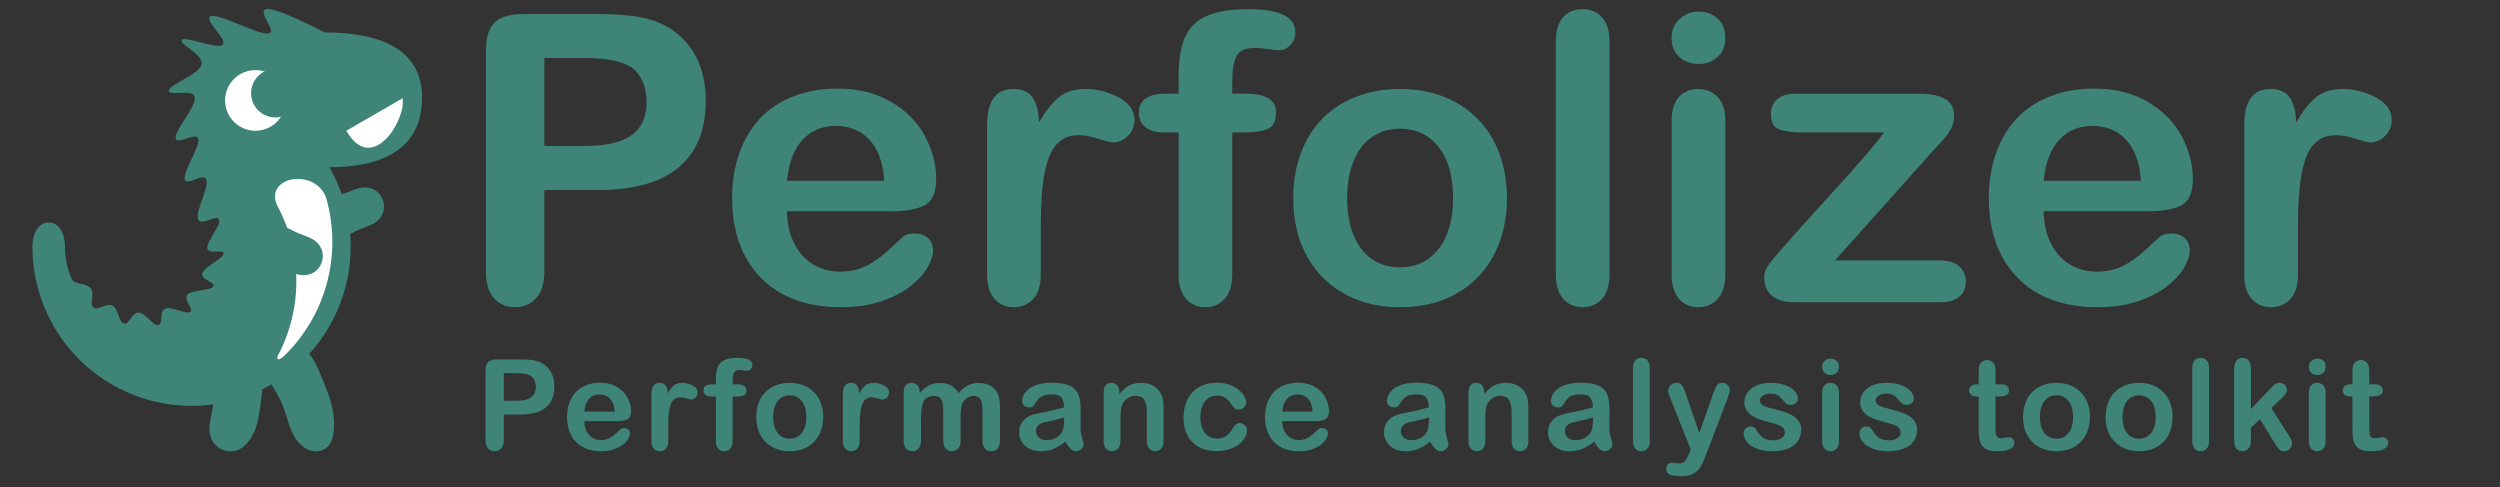 <?xml version="1.0" encoding="UTF-8" standalone="no"?>
<svg
   xmlns:dc="http://purl.org/dc/elements/1.1/"
   xmlns:cc="http://creativecommons.org/ns#"
   xmlns:rdf="http://www.w3.org/1999/02/22-rdf-syntax-ns#"
   xmlns:svg="http://www.w3.org/2000/svg"
   xmlns="http://www.w3.org/2000/svg"
   id="svg30"
   version="1.1"
   viewBox="0 0 7700 1500"
   height="125"
   width="641.667">
  <rect x="0" y="0" width="7700" height="1500" fill="#333333" stroke="none"/>
  <defs
     id="defs34" />
  <g
     id="g24">
    <path
       id="path2"
       stroke-width="0"
       fill="#3E8578"
       d="m 100,760 c 0,-100 100,-100 100,0 A 245,245 0 1 0 675.225,676.205 C 641.023,582.236 600,400 600,300 c 0,-200 200,-200 400,-200 240,0 300,100 300,200 0,107.5 -57.13,215 -285.648,215 A 490,490 0 1 1 100,760 Z" />
    <path
       id="path4"
       stroke-width="0"
       fill="#3E8578"
       d="M 1000,100 C 703.972,-51.667 850.648,79.815 833.333,100 816.018,120.185 680.255,41.639 650.731,49.258 c -29.524,7.619 53.087,74.141 34.983,88.837 -18.104,14.697 -112.518,-27.476 -125.505,-15.354 -12.987,12.121 68.589,44.806 60.57,75.96 -8.019,31.154 -96.51,59.55 -100.666,79.809 C 515.957,298.771 595.812,270.732 600,300 c 4.188,29.268 -61.069,99.19 -58.948,124.849 2.121,25.659 63.968,-21.85 69.553,3.446 5.585,25.295 -46.641,97.951 -41.626,123.031 5.015,25.08 58.539,-22.239 66.701,2.37 8.161,24.609 -33.803,96.174 -25.894,120.676 7.909,24.502 59.671,-16.207 65.438,1.833 5.767,18.04 -39.372,67.338 -36.603,88.368 2.769,21.03 53.571,1.315 50.446,16.78 -3.125,15.465 -59.694,40.315 -66.072,60.544 -6.378,20.229 43.288,27.455 34.181,40.603 -9.107,13.147 -65.386,9.496 -79.716,25.134 -14.33,15.638 21.831,44.471 8.066,53.058 -13.765,8.587 -57.293,-18.24 -76.89,-10.123 -19.596,8.117 -4.81,48.252 -21.093,50.708 -16.283,2.456 -39.129,-37.503 -60.32,-38.428 -21.191,-0.925 -29.47,38.088 -45.634,33.802 -16.164,-4.286 -16.373,-45.439 -35.187,-55.233 -18.814,-9.794 -45.556,16.799 -58.885,6.262 -13.329,-10.537 5.152,-42.121 -7.761,-58.949 C 266.844,871.904 240.056,877.591 222.955,863.541 205.853,849.492 198.84,839.191 194.249,818.483 189.658,797.775 38.85,903.697 200,760 l -14.408,57.509 -7.953,67.163 56.562,37.079 21.177,64.231 66.933,9.701 46.338,49.264 64.762,-19.495 62.816,25.065 50.455,-45.038 67.524,-3.831 26.694,-62.141 59.578,-32.009 -2.069,-67.601 40.469,-54.189 -30.444,-60.393 15.471,-60.529 -37.824,-59.725 -2.016,-63.98 -29.57,-56.358 5.625,-63.396 -22.742,-59.835 12.575,-59.283 -14.237,-47.668 29.254,-32.45 3.43,-37.464 38.374,-1.188 62.275,-27.492 70.302,-6.316 77.317,-7.97 L 1000,100" />
    <g
       id="g10">
      <path
         d="m 880,309.333 a 93.333,93.333 0 0 1 -93.333,93.333 93.333,93.333 0 0 1 -93.333,-93.333 93.333,93.333 0 0 1 93.333,-93.333 93.333,93.333 0 0 1 93.333,93.333"
         style="fill:#ffffff;stroke-width:0"
         id="circle6" />
      <path
         d="m 922.727,286.988 a 74.667,74.667 0 0 1 -74.667,74.667 74.667,74.667 0 0 1 -74.667,-74.667 74.667,74.667 0 0 1 74.667,-74.667 74.667,74.667 0 0 1 74.667,74.667"
         style="fill:#3e8578;stroke-width:0"
         id="circle8" />
    </g>
    <path
       id="path12"
       stroke-width="0"
       fill="white"
       d="m 1066.667,402.667 173.205,-100 c 11.576,65.654 -93.205,238.564 -173.205,100 z" />
    <path
       id="path14"
       stroke-width="0"
       fill="#3E8578"
       d="m 672.921,1143.889 c -26.953,16.707 -10.703,58.798 -15.703,98.522 -5,39.724 -18.344,70.633 -9.297,100.096 9.047,29.463 30.718,44.219 54.53,47.217 23.812,2.997 45.002,-6.365 64.53,-32.23 19.528,-25.866 28.109,-57.375 33.109,-97.099 5,-39.724 17.325,-78.218 -8.109,-101.519 -25.434,-23.301 -92.108,-31.693 -119.061,-14.986 z" />
    <path
       id="path16"
       stroke-width="0"
       fill="#3E8578"
       d="m 818.079,1120.888 c -12.317,33.202 29.198,71.85 49.198,119.885 20,48.035 25.564,91.237 50.802,120.289 25.239,29.052 53.234,34.197 75.391,24.972 22.156,-9.225 34.042,-30.975 35.391,-71.097 1.349,-40.122 -8.646,-81.48 -28.646,-129.514 -20,-48.035 -34.927,-97.753 -71.354,-110.66 -36.427,-12.907 -98.464,12.923 -110.781,46.125 z" />
    <path
       id="path18"
       stroke-width="0"
       fill="#3E8578"
       d="m 1040.505,721.58 c 20.898,15.534 42.59,-5.667 68.59,-15.667 26,-10 47.518,-16.133 61.41,-34.333 13.892,-18.2 15.231,-38 8.051,-56.667 -7.18,-18.667 -21.441,-32.467 -43.949,-36.667 -22.508,-4.2 -42.59,5.667 -68.59,15.667 -26,10 -56.308,8.8 -61.41,34.333 -5.102,25.534 15,77.801 35.898,93.335 z" />
    <path
       id="path20"
       stroke-width="0"
       fill="white"
       d="M 1004.404,609.169 A 490,490 0 0 1 873.469,1097.826 c -19.151,16.07 -25.079,9.105 -12.5,-12.5 a 490,490 0 0 0 -6.565,-451.156 c -42.972,-90.296 115.798,-118.969 150,-25" />
    <path
       id="path22"
       stroke-width="0"
       fill="#3E8578"
       d="m 816.222,796.751 c 5.102,25.534 35.41,24.333 61.41,34.333 26,10 46.082,19.867 68.59,15.667 22.508,-4.2 36.769,-18 43.949,-36.667 7.18,-18.667 5.841,-38.467 -8.051,-56.667 -13.892,-18.2 -35.41,-24.333 -61.41,-34.333 -26,-10 -47.692,-31.2 -68.59,-15.667 -20.898,15.534 -41,67.801 -35.898,93.335 z" />
  </g>
  <g
     style="font-size:1240px;font-family:'Arial Rounded MT Bold';letter-spacing:20px;fill:#3e8578"
     id="text26"
     aria-label="Perfolizer">
    <path
       id="path40"
       style="font-size:1240px;font-family:'Arial Rounded MT Bold';letter-spacing:20px;fill:#3e8578"
       d="m 1841.387,585.277 h -164.688 v 251.27 q 0,53.887 -25.43,81.738 -25.43,27.852 -64.18,27.852 -40.566,0 -65.391,-27.246 -24.824,-27.852 -24.824,-81.133 V 153.578 q 0,-59.336 27.246,-84.766 27.246,-25.43 86.582,-25.43 h 230.684 q 102.324,0 157.422,15.742 54.492,15.137 93.848,50.254 39.961,35.117 60.547,85.977 20.586,50.859 20.586,114.434 0,135.625 -83.555,205.859 -83.555,69.629 -248.848,69.629 z m -43.594,-406.875 h -121.094 v 271.25 h 121.094 q 63.574,0 105.957,-13.32 42.988,-13.32 65.391,-43.594 22.402,-30.273 22.402,-79.316 0,-58.73 -34.512,-95.664 -38.75,-39.355 -159.238,-39.355 z" />
    <path
       id="path42"
       style="font-size:1240px;font-family:'Arial Rounded MT Bold';letter-spacing:20px;fill:#3e8578"
       d="m 2747.188,650.668 h -323.32 q 0.606,56.309 22.402,99.297 22.402,42.988 58.73,64.785 36.934,21.797 81.133,21.797 29.668,0 53.887,-6.66 24.824,-7.266 47.832,-21.797 23.008,-15.137 42.383,-32.09 19.375,-16.953 50.254,-46.016 12.715,-10.898 36.328,-10.898 25.43,0 41.172,13.926 15.742,13.926 15.742,39.355 0,22.402 -17.559,52.676 -17.559,29.668 -53.281,57.52 -35.117,27.246 -89.004,45.41 -53.281,18.164 -122.91,18.164 -159.238,0 -247.637,-90.82 -88.398,-90.82 -88.398,-246.426 0,-73.262 21.797,-135.625 21.797,-62.969 63.574,-107.773 41.777,-44.805 102.93,-68.418 61.152,-24.219 135.625,-24.219 96.875,0 165.898,41.172 69.629,40.566 104.141,105.352 34.512,64.785 34.512,131.992 0,62.363 -35.723,81.133 -35.723,18.164 -100.508,18.164 z m -323.32,-93.848 h 299.707 q -6.055,-84.766 -46.016,-126.543 -39.355,-42.383 -104.141,-42.383 -61.758,0 -101.719,42.988 -39.355,42.383 -47.832,125.938 z" />
    <path
       id="path44"
       style="font-size:1240px;font-family:'Arial Rounded MT Bold';letter-spacing:20px;fill:#3e8578"
       d="m 3205.547,707.582 v 138.047 q 0,50.254 -23.613,75.684 -23.613,24.824 -59.941,24.824 -35.723,0 -58.73,-25.43 -23.008,-25.43 -23.008,-75.078 V 385.473 q 0,-111.406 80.527,-111.406 41.172,0 59.336,26.035 18.164,26.035 19.98,76.895 29.668,-50.859 60.547,-76.895 31.484,-26.035 83.555,-26.035 52.07,0 101.113,26.035 49.043,26.035 49.043,69.023 0,30.273 -21.191,50.254 -20.586,19.375 -44.805,19.375 -9.082,0 -44.199,-10.898 -34.512,-11.504 -61.152,-11.504 -36.328,0 -59.336,19.375 -23.008,18.77 -35.723,56.309 -12.715,37.539 -17.559,89.609 -4.844,51.465 -4.844,125.938 z" />
    <path
       id="path46"
       style="font-size:1240px;font-family:'Arial Rounded MT Bold';letter-spacing:20px;fill:#3e8578"
       d="M 3590.644,288.598 H 3630 v -49.648 q 0,-77.5 19.375,-122.91 19.98,-46.016 66.602,-66.602 47.227,-21.191 128.965,-21.191 144.707,0 144.707,70.84 0,23.008 -15.137,39.355 -15.137,16.348 -35.723,16.348 -9.688,0 -33.301,-3.633 -23.613,-3.633 -39.961,-3.633 -44.805,0 -57.52,26.641 -12.715,26.035 -12.715,75.078 v 39.355 h 40.566 q 94.453,0 94.453,56.914 0,40.566 -25.43,51.465 -24.824,10.898 -69.023,10.898 h -40.566 v 437.754 q 0,49.043 -23.613,75.078 -23.008,25.43 -59.941,25.43 -35.117,0 -58.73,-25.43 Q 3630,894.672 3630,845.629 V 407.875 h -45.41 q -36.934,0 -56.914,-16.348 -19.98,-16.953 -19.98,-43.594 0,-59.336 82.949,-59.336 z" />
    <path
       id="path48"
       style="font-size:1240px;font-family:'Arial Rounded MT Bold';letter-spacing:20px;fill:#3e8578"
       d="m 4641.455,610.102 q 0,73.867 -23.008,136.23 -23.008,62.363 -66.602,107.168 -43.594,44.805 -104.141,69.023 -60.547,23.613 -136.231,23.613 -75.078,0 -135.019,-24.219 -59.941,-24.219 -104.141,-69.023 -43.594,-45.41 -66.602,-106.562 -22.402,-61.758 -22.402,-136.23 0,-75.078 23.008,-137.441 23.008,-62.363 65.996,-106.562 42.988,-44.199 104.141,-67.812 61.152,-24.219 135.019,-24.219 75.078,0 136.231,24.219 61.152,24.219 104.746,69.023 43.594,44.805 65.996,106.562 23.008,61.758 23.008,136.23 z m -165.899,0 q 0,-101.113 -44.805,-157.422 -44.199,-56.309 -119.277,-56.309 -48.438,0 -85.371,25.43 -36.934,24.824 -56.914,73.867 -19.98,49.043 -19.98,114.434 0,64.785 19.375,113.223 19.98,48.438 56.309,74.473 36.934,25.43 86.582,25.43 75.078,0 119.277,-56.309 44.805,-56.914 44.805,-156.816 z" />
    <path
       id="path50"
       style="font-size:1240px;font-family:'Arial Rounded MT Bold';letter-spacing:20px;fill:#3e8578"
       d="m 4791.934,845.629 v -716.875 q 0,-49.648 21.797,-75.078 22.402,-25.43 59.941,-25.43 37.539,0 60.547,25.43 23.008,24.824 23.008,75.078 v 716.875 q 0,50.254 -23.613,75.684 -23.008,24.824 -59.941,24.824 -36.328,0 -59.336,-26.035 -22.402,-26.035 -22.402,-74.473 z" />
    <path
       id="path52"
       style="font-size:1240px;font-family:'Arial Rounded MT Bold';letter-spacing:20px;fill:#3e8578"
       d="m 5313.867,367.914 v 477.715 q 0,49.648 -23.613,75.078 -23.613,25.43 -59.941,25.43 -36.328,0 -59.336,-26.035 -22.402,-26.035 -22.402,-74.473 v -472.871 q 0,-49.043 22.402,-73.867 23.008,-24.824 59.336,-24.824 36.328,0 59.941,24.824 23.613,24.824 23.613,69.023 z m -81.738,-170.742 q -34.512,0 -59.336,-21.191 -24.219,-21.191 -24.219,-59.941 0,-35.117 24.824,-57.52 25.43,-23.008 58.73,-23.008 32.09,0 56.914,20.586 24.824,20.586 24.824,59.941 0,38.145 -24.219,59.941 -24.219,21.191 -57.52,21.191 z" />
    <path
       id="path54"
       style="font-size:1240px;font-family:'Arial Rounded MT Bold';letter-spacing:20px;fill:#3e8578"
       d="m 5954.473,463.578 -302.734,338.457 h 323.926 q 39.355,0 59.336,18.77 19.98,18.164 19.98,47.227 0,27.852 -19.98,45.41 Q 6015.625,931 5975.664,931 h -448.047 q -47.227,0 -70.84,-20.586 -23.008,-20.586 -23.008,-56.309 0,-21.191 16.348,-42.383 16.348,-21.797 67.812,-79.316 54.492,-60.547 98.691,-109.59 44.805,-49.043 82.949,-91.426 38.145,-42.988 62.969,-72.656 25.43,-29.668 40.566,-50.859 h -245.82 q -50.859,0 -76.895,-9.082 -26.035,-9.082 -26.035,-47.832 0,-28.457 19.375,-45.41 19.98,-16.953 56.309,-16.953 h 379.629 q 52.676,0 80.527,15.742 28.457,15.137 28.457,55.098 0,13.32 -5.449,27.852 -5.449,13.926 -12.109,23.008 -6.66,9.082 -18.164,22.402 -11.504,12.715 -28.457,30.879 z" />
    <path
       id="path56"
       style="font-size:1240px;font-family:'Arial Rounded MT Bold';letter-spacing:20px;fill:#3e8578"
       d="m 6617.783,650.668 h -323.32 q 0.606,56.309 22.402,99.297 22.402,42.988 58.73,64.785 36.934,21.797 81.133,21.797 29.668,0 53.887,-6.66 24.824,-7.266 47.832,-21.797 23.008,-15.137 42.383,-32.09 19.375,-16.953 50.254,-46.016 12.715,-10.898 36.328,-10.898 25.43,0 41.172,13.926 15.742,13.926 15.742,39.355 0,22.402 -17.559,52.676 -17.559,29.668 -53.281,57.52 -35.117,27.246 -89.004,45.41 -53.281,18.164 -122.91,18.164 -159.238,0 -247.637,-90.82 -88.398,-90.82 -88.398,-246.426 0,-73.262 21.797,-135.625 21.797,-62.969 63.574,-107.773 41.777,-44.805 102.93,-68.418 61.152,-24.219 135.625,-24.219 96.875,0 165.898,41.172 69.629,40.566 104.141,105.352 34.512,64.785 34.512,131.992 0,62.363 -35.723,81.133 -35.723,18.164 -100.508,18.164 z m -323.32,-93.848 h 299.707 q -6.055,-84.766 -46.016,-126.543 -39.355,-42.383 -104.141,-42.383 -61.758,0 -101.719,42.988 -39.355,42.383 -47.832,125.938 z" />
    <path
       id="path58"
       style="font-size:1240px;font-family:'Arial Rounded MT Bold';letter-spacing:20px;fill:#3e8578"
       d="m 7077.656,707.582 v 138.047 q 0,50.254 -23.613,75.684 -23.613,24.824 -59.941,24.824 -35.723,0 -58.73,-25.43 -23.008,-25.43 -23.008,-75.078 V 385.473 q 0,-111.406 80.527,-111.406 41.172,0 59.336,26.035 18.164,26.035 19.98,76.895 29.668,-50.859 60.547,-76.895 31.484,-26.035 83.555,-26.035 52.07,0 101.113,26.035 49.043,26.035 49.043,69.023 0,30.273 -21.191,50.254 -20.586,19.375 -44.805,19.375 -9.082,0 -44.199,-10.898 -34.512,-11.504 -61.152,-11.504 -36.328,0 -59.336,19.375 -23.008,18.77 -35.723,56.309 -12.715,37.539 -17.559,89.609 -4.844,51.465 -4.844,125.938 z" />
  </g>
  <g
     style="font-size:388.5px;font-family:'Arial Rounded MT Bold';letter-spacing:20px;fill:#3e8578"
     id="text28"
     aria-label="Performance analysis toolkit">
    <path
       id="path61"
       style="font-size:388.5px;font-family:'Arial Rounded MT Bold';letter-spacing:20px;fill:#3e8578"
       d="m 1603.289,1276.683 h -51.598 v 78.724 q 0,16.883 -7.967,25.609 -7.967,8.726 -20.108,8.726 -12.71,0 -20.487,-8.536 -7.778,-8.726 -7.778,-25.419 v -214.358 q 0,-18.59 8.536,-26.558 8.536,-7.967 27.127,-7.967 h 72.275 q 32.059,0 49.321,4.932 17.073,4.742 29.403,15.745 12.52,11.002 18.97,26.937 6.45,15.935 6.45,35.853 0,42.492 -26.178,64.497 -26.178,21.815 -77.966,21.815 z m -13.658,-127.477 h -37.939 v 84.984 h 37.939 q 19.918,0 33.197,-4.173 13.469,-4.173 20.487,-13.658 7.019,-9.485 7.019,-24.85 0,-18.401 -10.813,-29.972 -12.141,-12.33 -49.89,-12.33 z" />
    <path
       id="path63"
       style="font-size:388.5px;font-family:'Arial Rounded MT Bold';letter-spacing:20px;fill:#3e8578"
       d="m 1900.816,1297.17 h -101.298 q 0.19,17.642 7.019,31.11 7.019,13.469 18.401,20.298 11.572,6.829 25.419,6.829 9.295,0 16.883,-2.087 7.778,-2.276 14.986,-6.829 7.208,-4.742 13.279,-10.054 6.07,-5.311 15.745,-14.417 3.984,-3.414 11.382,-3.414 7.967,0 12.899,4.363 4.932,4.363 4.932,12.33 0,7.019 -5.501,16.504 -5.501,9.295 -16.693,18.021 -11.002,8.536 -27.886,14.227 -16.693,5.691 -38.509,5.691 -49.89,0 -77.586,-28.455 -27.696,-28.454 -27.696,-77.207 0,-22.953 6.829,-42.492 6.829,-19.729 19.918,-33.766 13.089,-14.038 32.249,-21.436 19.159,-7.588 42.492,-7.588 30.352,0 51.977,12.899 21.815,12.71 32.628,33.007 10.813,20.298 10.813,41.354 0,19.539 -11.192,25.419 -11.192,5.691 -31.49,5.691 z m -101.298,-29.403 h 93.9 q -1.897,-26.558 -14.417,-39.647 -12.33,-13.279 -32.628,-13.279 -19.349,0 -31.869,13.469 -12.33,13.279 -14.986,39.457 z" />
    <path
       id="path65"
       style="font-size:388.5px;font-family:'Arial Rounded MT Bold';letter-spacing:20px;fill:#3e8578"
       d="m 2058.157,1315.002 v 43.251 q 0,15.745 -7.398,23.712 -7.398,7.778 -18.78,7.778 -11.192,0 -18.401,-7.967 -7.208,-7.967 -7.208,-23.522 v -144.17 q 0,-34.904 25.23,-34.904 12.899,0 18.59,8.157 5.691,8.157 6.26,24.092 9.295,-15.935 18.97,-24.092 9.864,-8.157 26.178,-8.157 16.314,0 31.679,8.157 15.366,8.157 15.366,21.625 0,9.485 -6.639,15.745 -6.45,6.07 -14.038,6.07 -2.845,0 -13.848,-3.414 -10.813,-3.604 -19.159,-3.604 -11.382,0 -18.59,6.07 -7.208,5.881 -11.192,17.642 -3.984,11.761 -5.501,28.075 -1.518,16.124 -1.518,39.457 z" />
    <path
       id="path67"
       style="font-size:388.5px;font-family:'Arial Rounded MT Bold';letter-spacing:20px;fill:#3e8578"
       d="m 2192.545,1183.731 h 12.33 v -15.555 q 0,-24.281 6.07,-38.508 6.26,-14.417 20.867,-20.867 14.796,-6.639 40.406,-6.639 45.338,0 45.338,22.195 0,7.208 -4.742,12.33 -4.742,5.122 -11.192,5.122 -3.035,0 -10.433,-1.138 -7.398,-1.138 -12.52,-1.138 -14.038,0 -18.021,8.347 -3.984,8.157 -3.984,23.523 v 12.33 h 12.71 q 29.593,0 29.593,17.831 0,12.71 -7.967,16.124 -7.778,3.415 -21.625,3.415 h -12.71 v 137.151 q 0,15.366 -7.398,23.522 -7.208,7.967 -18.78,7.967 -11.002,0 -18.401,-7.967 -7.208,-8.157 -7.208,-23.522 v -137.151 h -14.227 q -11.572,0 -17.831,-5.122 -6.26,-5.311 -6.26,-13.658 0,-18.59 25.988,-18.59 z" />
    <path
       id="path69"
       style="font-size:388.5px;font-family:'Arial Rounded MT Bold';letter-spacing:20px;fill:#3e8578"
       d="m 2535.504,1284.46 q 0,23.143 -7.208,42.682 -7.208,19.539 -20.867,33.577 -13.658,14.037 -32.628,21.625 -18.97,7.398 -42.682,7.398 -23.523,0 -42.303,-7.588 -18.78,-7.588 -32.628,-21.625 -13.658,-14.227 -20.867,-33.387 -7.019,-19.349 -7.019,-42.682 0,-23.522 7.208,-43.061 7.208,-19.539 20.677,-33.387 13.469,-13.848 32.628,-21.246 19.159,-7.588 42.303,-7.588 23.522,0 42.682,7.588 19.16,7.588 32.818,21.625 13.658,14.038 20.677,33.387 7.208,19.349 7.208,42.682 z m -51.977,0 q 0,-31.679 -14.038,-49.321 -13.848,-17.642 -37.37,-17.642 -15.176,0 -26.747,7.967 -11.572,7.778 -17.831,23.143 -6.26,15.365 -6.26,35.853 0,20.298 6.07,35.473 6.26,15.176 17.642,23.333 11.572,7.967 27.127,7.967 23.522,0 37.37,-17.642 14.038,-17.831 14.038,-49.132 z" />
    <path
       id="path71"
       style="font-size:388.5px;font-family:'Arial Rounded MT Bold';letter-spacing:20px;fill:#3e8578"
       d="m 2647.792,1315.002 v 43.251 q 0,15.745 -7.398,23.712 -7.398,7.778 -18.78,7.778 -11.192,0 -18.401,-7.967 -7.208,-7.967 -7.208,-23.522 v -144.17 q 0,-34.904 25.23,-34.904 12.899,0 18.59,8.157 5.691,8.157 6.26,24.092 9.295,-15.935 18.97,-24.092 9.864,-8.157 26.178,-8.157 16.314,0 31.679,8.157 15.366,8.157 15.366,21.625 0,9.485 -6.639,15.745 -6.45,6.07 -14.038,6.07 -2.845,0 -13.848,-3.414 -10.813,-3.604 -19.159,-3.604 -11.382,0 -18.59,6.07 -7.208,5.881 -11.192,17.642 -3.984,11.761 -5.501,28.075 -1.518,16.124 -1.518,39.457 z" />
    <path
       id="path73"
       style="font-size:388.5px;font-family:'Arial Rounded MT Bold';letter-spacing:20px;fill:#3e8578"
       d="m 2958.598,1288.254 v 68.86 q 0,16.314 -7.398,24.471 -7.398,8.157 -19.539,8.157 -11.761,0 -19.159,-8.157 -7.208,-8.157 -7.208,-24.471 v -82.518 q 0,-19.539 -1.328,-30.352 -1.328,-10.813 -7.208,-17.642 -5.881,-7.019 -18.59,-7.019 -25.419,0 -33.577,17.452 -7.967,17.452 -7.967,50.08 v 69.998 q 0,16.124 -7.398,24.471 -7.208,8.157 -19.16,8.157 -11.761,0 -19.349,-8.157 -7.398,-8.347 -7.398,-24.471 v -148.154 q 0,-14.607 6.639,-22.195 6.829,-7.588 17.832,-7.588 10.623,0 17.642,7.208 7.208,7.019 7.208,19.539 v 4.932 q 13.469,-16.124 28.834,-23.712 15.366,-7.588 34.145,-7.588 19.539,0 33.576,7.777 14.038,7.778 23.143,23.523 13.089,-15.935 28.075,-23.523 14.986,-7.777 33.197,-7.777 21.246,0 36.612,8.347 15.366,8.347 22.953,23.902 6.639,14.038 6.639,44.2 v 101.109 q 0,16.314 -7.398,24.471 -7.398,8.157 -19.539,8.157 -11.761,0 -19.349,-8.157 -7.398,-8.347 -7.398,-24.471 v -87.071 q 0,-16.693 -1.518,-26.747 -1.328,-10.054 -7.588,-16.883 -6.26,-6.829 -18.97,-6.829 -10.244,0 -19.539,6.07 -9.105,6.07 -14.227,16.314 -5.691,13.089 -5.691,46.286 z" />
    <path
       id="path75"
       style="font-size:388.5px;font-family:'Arial Rounded MT Bold';letter-spacing:20px;fill:#3e8578"
       d="m 3280.975,1360.529 q -18.78,14.607 -36.422,22.005 -17.452,7.208 -39.267,7.208 -19.918,0 -35.094,-7.778 -14.986,-7.967 -23.143,-21.436 -8.157,-13.469 -8.157,-29.213 0,-21.246 13.469,-36.232 13.469,-14.986 36.991,-20.108 4.932,-1.138 24.471,-5.122 19.539,-3.984 33.387,-7.208 14.038,-3.415 30.352,-8.157 -0.949,-20.487 -8.347,-29.972 -7.208,-9.675 -30.162,-9.675 -19.729,0 -29.782,5.501 -9.864,5.501 -17.073,16.504 -7.019,11.002 -10.054,14.607 -2.845,3.415 -12.52,3.415 -8.726,0 -15.176,-5.501 -6.26,-5.691 -6.26,-14.417 0,-13.658 9.675,-26.558 9.675,-12.899 30.162,-21.246 20.487,-8.347 51.029,-8.347 34.146,0 53.684,8.157 19.539,7.967 27.506,25.419 8.157,17.452 8.157,46.286 0,18.211 -0.19,30.921 0,12.71 -0.19,28.265 0,14.607 4.742,30.541 4.932,15.745 4.932,20.298 0,7.967 -7.588,14.607 -7.398,6.45 -16.883,6.45 -7.967,0 -15.745,-7.398 -7.778,-7.588 -16.504,-21.815 z m -3.414,-74.93 q -11.382,4.173 -33.197,8.916 -21.625,4.553 -29.972,6.829 -8.347,2.087 -15.935,8.536 -7.588,6.26 -7.588,17.642 0,11.761 8.916,20.108 8.916,8.157 23.333,8.157 15.366,0 28.265,-6.639 13.089,-6.829 19.159,-17.452 7.019,-11.761 7.019,-38.698 z" />
    <path
       id="path77"
       style="font-size:388.5px;font-family:'Arial Rounded MT Bold';letter-spacing:20px;fill:#3e8578"
       d="m 3447.801,1207.823 v 6.26 q 13.658,-18.021 29.782,-26.368 16.314,-8.536 37.37,-8.536 20.487,0 36.611,8.916 16.124,8.916 24.092,25.23 5.122,9.485 6.639,20.487 1.518,11.002 1.518,28.075 v 96.366 q 0,15.555 -7.208,23.522 -7.019,7.967 -18.401,7.967 -11.572,0 -18.78,-8.157 -7.208,-8.157 -7.208,-23.333 v -86.312 q 0,-25.609 -7.208,-39.078 -7.019,-13.658 -28.265,-13.658 -13.848,0 -25.23,8.347 -11.382,8.157 -16.693,22.574 -3.794,11.572 -3.794,43.251 v 64.876 q 0,15.745 -7.398,23.712 -7.208,7.778 -18.78,7.778 -11.192,0 -18.401,-8.157 -7.208,-8.157 -7.208,-23.333 v -149.671 q 0,-14.796 6.45,-22.005 6.45,-7.398 17.642,-7.398 6.829,0 12.33,3.225 5.501,3.225 8.726,9.675 3.414,6.45 3.414,15.745 z" />
    <path
       id="path79"
       style="font-size:388.5px;font-family:'Arial Rounded MT Bold';letter-spacing:20px;fill:#3e8578"
       d="m 3840.936,1325.625 q 0,9.675 -5.881,20.677 -5.691,11.002 -17.642,21.056 -11.761,9.864 -29.782,15.934 -18.021,6.07 -40.595,6.07 -47.993,0 -74.93,-27.886 -26.937,-28.075 -26.937,-75.12 0,-31.869 12.33,-56.34 12.33,-24.471 35.663,-37.75 23.333,-13.469 55.771,-13.469 20.108,0 36.801,5.881 16.883,5.881 28.455,15.176 11.761,9.295 17.832,19.918 6.26,10.433 6.26,19.539 0,9.295 -7.019,15.745 -6.829,6.45 -16.693,6.45 -6.45,0 -10.813,-3.225 -4.173,-3.414 -9.485,-10.813 -9.485,-14.417 -19.918,-21.625 -10.244,-7.208 -26.178,-7.208 -22.953,0 -36.991,18.021 -14.038,17.832 -14.038,48.942 0,14.607 3.604,26.937 3.604,12.141 10.433,20.867 6.829,8.536 16.504,13.089 9.675,4.363 21.246,4.363 15.555,0 26.558,-7.208 11.192,-7.208 19.729,-22.005 4.742,-8.726 10.244,-13.658 5.501,-4.932 13.469,-4.932 9.485,0 15.745,7.208 6.26,7.208 6.26,15.366 z" />
    <path
       id="path81"
       style="font-size:388.5px;font-family:'Arial Rounded MT Bold';letter-spacing:20px;fill:#3e8578"
       d="m 4050.443,1297.17 h -101.298 q 0.19,17.642 7.019,31.11 7.019,13.469 18.401,20.298 11.572,6.829 25.419,6.829 9.295,0 16.883,-2.087 7.778,-2.276 14.986,-6.829 7.208,-4.742 13.279,-10.054 6.07,-5.311 15.745,-14.417 3.984,-3.414 11.382,-3.414 7.967,0 12.899,4.363 4.932,4.363 4.932,12.33 0,7.019 -5.501,16.504 -5.501,9.295 -16.693,18.021 -11.002,8.536 -27.886,14.227 -16.693,5.691 -38.509,5.691 -49.89,0 -77.586,-28.455 -27.696,-28.454 -27.696,-77.207 0,-22.953 6.829,-42.492 6.829,-19.729 19.918,-33.766 13.089,-14.038 32.248,-21.436 19.159,-7.588 42.492,-7.588 30.352,0 51.977,12.899 21.815,12.71 32.628,33.007 10.813,20.298 10.813,41.354 0,19.539 -11.192,25.419 -11.192,5.691 -31.49,5.691 z m -101.298,-29.403 h 93.9 q -1.897,-26.558 -14.417,-39.647 -12.33,-13.279 -32.628,-13.279 -19.349,0 -31.869,13.469 -12.33,13.279 -14.986,39.457 z" />
    <path
       id="path83"
       style="font-size:388.5px;font-family:'Arial Rounded MT Bold';letter-spacing:20px;fill:#3e8578"
       d="m 4404.582,1360.529 q -18.78,14.607 -36.422,22.005 -17.452,7.208 -39.267,7.208 -19.918,0 -35.094,-7.778 -14.986,-7.967 -23.143,-21.436 -8.157,-13.469 -8.157,-29.213 0,-21.246 13.469,-36.232 13.469,-14.986 36.991,-20.108 4.932,-1.138 24.471,-5.122 19.539,-3.984 33.387,-7.208 14.038,-3.415 30.352,-8.157 -0.949,-20.487 -8.347,-29.972 -7.208,-9.675 -30.162,-9.675 -19.729,0 -29.782,5.501 -9.864,5.501 -17.073,16.504 -7.019,11.002 -10.054,14.607 -2.845,3.415 -12.52,3.415 -8.726,0 -15.176,-5.501 -6.26,-5.691 -6.26,-14.417 0,-13.658 9.675,-26.558 9.675,-12.899 30.162,-21.246 20.487,-8.347 51.029,-8.347 34.145,0 53.684,8.157 19.539,7.967 27.506,25.419 8.157,17.452 8.157,46.286 0,18.211 -0.19,30.921 0,12.71 -0.19,28.265 0,14.607 4.742,30.541 4.932,15.745 4.932,20.298 0,7.967 -7.588,14.607 -7.398,6.45 -16.883,6.45 -7.967,0 -15.745,-7.398 -7.777,-7.588 -16.504,-21.815 z m -3.415,-74.93 q -11.382,4.173 -33.197,8.916 -21.625,4.553 -29.972,6.829 -8.347,2.087 -15.934,8.536 -7.588,6.26 -7.588,17.642 0,11.761 8.916,20.108 8.916,8.157 23.333,8.157 15.366,0 28.265,-6.639 13.089,-6.829 19.159,-17.452 7.019,-11.761 7.019,-38.698 z" />
    <path
       id="path85"
       style="font-size:388.5px;font-family:'Arial Rounded MT Bold';letter-spacing:20px;fill:#3e8578"
       d="m 4571.408,1207.823 v 6.26 q 13.658,-18.021 29.782,-26.368 16.314,-8.536 37.37,-8.536 20.487,0 36.612,8.916 16.124,8.916 24.091,25.23 5.122,9.485 6.639,20.487 1.518,11.002 1.518,28.075 v 96.366 q 0,15.555 -7.208,23.522 -7.019,7.967 -18.401,7.967 -11.572,0 -18.78,-8.157 -7.208,-8.157 -7.208,-23.333 v -86.312 q 0,-25.609 -7.208,-39.078 -7.019,-13.658 -28.265,-13.658 -13.848,0 -25.23,8.347 -11.382,8.157 -16.693,22.574 -3.794,11.572 -3.794,43.251 v 64.876 q 0,15.745 -7.398,23.712 -7.208,7.778 -18.78,7.778 -11.192,0 -18.401,-8.157 -7.208,-8.157 -7.208,-23.333 v -149.671 q 0,-14.796 6.45,-22.005 6.45,-7.398 17.642,-7.398 6.829,0 12.33,3.225 5.501,3.225 8.726,9.675 3.415,6.45 3.415,15.745 z" />
    <path
       id="path87"
       style="font-size:388.5px;font-family:'Arial Rounded MT Bold';letter-spacing:20px;fill:#3e8578"
       d="m 4909.72,1360.529 q -18.78,14.607 -36.422,22.005 -17.452,7.208 -39.267,7.208 -19.918,0 -35.094,-7.778 -14.986,-7.967 -23.143,-21.436 -8.157,-13.469 -8.157,-29.213 0,-21.246 13.469,-36.232 13.469,-14.986 36.991,-20.108 4.932,-1.138 24.471,-5.122 19.539,-3.984 33.387,-7.208 14.038,-3.415 30.352,-8.157 -0.949,-20.487 -8.347,-29.972 -7.208,-9.675 -30.162,-9.675 -19.729,0 -29.782,5.501 -9.864,5.501 -17.073,16.504 -7.019,11.002 -10.054,14.607 -2.845,3.415 -12.52,3.415 -8.726,0 -15.176,-5.501 -6.26,-5.691 -6.26,-14.417 0,-13.658 9.675,-26.558 9.675,-12.899 30.162,-21.246 20.487,-8.347 51.029,-8.347 34.145,0 53.684,8.157 19.539,7.967 27.506,25.419 8.157,17.452 8.157,46.286 0,18.211 -0.19,30.921 0,12.71 -0.19,28.265 0,14.607 4.742,30.541 4.932,15.745 4.932,20.298 0,7.967 -7.588,14.607 -7.398,6.45 -16.883,6.45 -7.967,0 -15.745,-7.398 -7.777,-7.588 -16.504,-21.815 z m -3.415,-74.93 q -11.382,4.173 -33.197,8.916 -21.625,4.553 -29.972,6.829 -8.347,2.087 -15.934,8.536 -7.588,6.26 -7.588,17.642 0,11.761 8.916,20.108 8.916,8.157 23.333,8.157 15.366,0 28.265,-6.639 13.089,-6.829 19.159,-17.452 7.019,-11.761 7.019,-38.698 z" />
    <path
       id="path89"
       style="font-size:388.5px;font-family:'Arial Rounded MT Bold';letter-spacing:20px;fill:#3e8578"
       d="m 5029.5,1358.253 v -224.602 q 0,-15.555 6.829,-23.522 7.019,-7.967 18.78,-7.967 11.761,0 18.97,7.967 7.208,7.778 7.208,23.522 v 224.602 q 0,15.745 -7.398,23.712 -7.208,7.778 -18.78,7.778 -11.382,0 -18.59,-8.157 -7.019,-8.157 -7.019,-23.333 z" />
    <path
       id="path91"
       style="font-size:388.5px;font-family:'Arial Rounded MT Bold';letter-spacing:20px;fill:#3e8578"
       d="m 5202.776,1396.192 4.742,-11.572 -63.738,-160.484 q -5.881,-13.848 -5.881,-20.108 0,-6.639 3.414,-12.33 3.415,-5.691 9.295,-9.105 6.07,-3.414 12.52,-3.414 11.192,0 16.883,7.208 5.691,7.019 10.054,20.298 l 43.82,127.477 41.544,-118.561 q 4.932,-14.417 8.916,-22.574 3.984,-8.157 8.347,-11.002 4.553,-2.845 12.71,-2.845 5.881,0 11.192,3.225 5.501,3.035 8.347,8.347 3.035,5.311 3.035,11.192 -0.759,3.604 -2.466,10.244 -1.707,6.639 -4.173,13.469 l -67.532,176.798 q -8.726,23.333 -17.073,36.612 -8.347,13.279 -22.195,20.298 -13.658,7.208 -36.991,7.208 -22.764,0 -34.145,-4.932 -11.382,-4.932 -11.382,-18.021 0,-8.916 5.311,-13.848 5.501,-4.742 16.124,-4.742 4.173,0 8.157,1.138 4.932,1.138 8.536,1.138 8.916,0 14.038,-2.656 5.122,-2.656 9.105,-9.295 4.173,-6.45 9.485,-19.16 z" />
    <path
       id="path93"
       style="font-size:388.5px;font-family:'Arial Rounded MT Bold';letter-spacing:20px;fill:#3e8578"
       d="m 5547.822,1322.021 q 0,21.436 -10.433,36.801 -10.433,15.176 -30.921,23.143 -20.298,7.778 -49.511,7.778 -27.886,0 -47.804,-8.536 -19.918,-8.536 -29.403,-21.246 -9.485,-12.899 -9.485,-25.799 0,-8.536 6.07,-14.607 6.07,-6.07 15.366,-6.07 8.157,0 12.52,3.984 4.363,3.984 8.347,11.192 7.967,13.848 18.97,20.677 11.192,6.829 30.352,6.829 15.555,0 25.419,-6.829 10.054,-7.019 10.054,-15.935 0,-13.658 -10.433,-19.918 -10.244,-6.26 -33.956,-11.951 -26.747,-6.639 -43.63,-13.848 -16.693,-7.398 -26.747,-19.349 -10.054,-11.951 -10.054,-29.403 0,-15.555 9.295,-29.403 9.295,-13.848 27.316,-22.005 18.211,-8.347 43.82,-8.347 20.108,0 36.042,4.173 16.124,4.173 26.747,11.192 10.813,7.019 16.314,15.555 5.691,8.536 5.691,16.693 0,8.916 -6.07,14.607 -5.881,5.691 -16.883,5.691 -7.967,0 -13.658,-4.553 -5.501,-4.553 -12.71,-13.658 -5.881,-7.588 -13.848,-12.141 -7.967,-4.553 -21.625,-4.553 -14.038,0 -23.333,6.07 -9.295,5.881 -9.295,14.796 0,8.157 6.829,13.469 6.829,5.122 18.401,8.536 11.572,3.414 31.869,8.347 24.091,5.881 39.267,14.038 15.366,8.157 23.143,19.349 7.967,11.002 7.967,25.23 z" />
    <path
       id="path95"
       style="font-size:388.5px;font-family:'Arial Rounded MT Bold';letter-spacing:20px;fill:#3e8578"
       d="m 5664.093,1208.582 v 149.671 q 0,15.555 -7.398,23.522 -7.398,7.967 -18.78,7.967 -11.382,0 -18.59,-8.157 -7.019,-8.157 -7.019,-23.333 v -148.154 q 0,-15.366 7.019,-23.143 7.208,-7.778 18.59,-7.778 11.382,0 18.78,7.778 7.398,7.777 7.398,21.625 z m -25.609,-53.495 q -10.813,0 -18.59,-6.639 -7.588,-6.639 -7.588,-18.78 0,-11.002 7.778,-18.021 7.967,-7.208 18.401,-7.208 10.054,0 17.832,6.45 7.778,6.45 7.778,18.78 0,11.951 -7.588,18.78 -7.588,6.639 -18.021,6.639 z" />
    <path
       id="path97"
       style="font-size:388.5px;font-family:'Arial Rounded MT Bold';letter-spacing:20px;fill:#3e8578"
       d="m 5904.521,1322.021 q 0,21.436 -10.433,36.801 -10.433,15.176 -30.921,23.143 -20.298,7.778 -49.511,7.778 -27.886,0 -47.804,-8.536 -19.918,-8.536 -29.403,-21.246 -9.485,-12.899 -9.485,-25.799 0,-8.536 6.07,-14.607 6.07,-6.07 15.365,-6.07 8.157,0 12.52,3.984 4.363,3.984 8.347,11.192 7.967,13.848 18.97,20.677 11.192,6.829 30.352,6.829 15.555,0 25.419,-6.829 10.054,-7.019 10.054,-15.935 0,-13.658 -10.433,-19.918 -10.244,-6.26 -33.956,-11.951 -26.747,-6.639 -43.63,-13.848 -16.693,-7.398 -26.747,-19.349 -10.054,-11.951 -10.054,-29.403 0,-15.555 9.295,-29.403 9.295,-13.848 27.316,-22.005 18.211,-8.347 43.82,-8.347 20.108,0 36.042,4.173 16.124,4.173 26.747,11.192 10.813,7.019 16.314,15.555 5.691,8.536 5.691,16.693 0,8.916 -6.07,14.607 -5.881,5.691 -16.883,5.691 -7.967,0 -13.658,-4.553 -5.501,-4.553 -12.71,-13.658 -5.881,-7.588 -13.848,-12.141 -7.967,-4.553 -21.625,-4.553 -14.038,0 -23.333,6.07 -9.295,5.881 -9.295,14.796 0,8.157 6.829,13.469 6.829,5.122 18.401,8.536 11.572,3.414 31.869,8.347 24.092,5.881 39.267,14.038 15.366,8.157 23.143,19.349 7.967,11.002 7.967,25.23 z" />
    <path
       id="path99"
       style="font-size:388.5px;font-family:'Arial Rounded MT Bold';letter-spacing:20px;fill:#3e8578"
       d="m 6088.691,1183.731 h 5.691 v -31.11 q 0,-12.52 0.569,-19.539 0.759,-7.208 3.794,-12.33 3.035,-5.311 8.726,-8.536 5.691,-3.414 12.71,-3.414 9.864,0 17.831,7.398 5.311,4.932 6.639,12.141 1.518,7.019 1.518,20.108 v 35.284 h 18.97 q 11.002,0 16.693,5.311 5.881,5.122 5.881,13.279 0,10.433 -8.347,14.607 -8.157,4.173 -23.523,4.173 h -9.675 v 95.228 q 0,12.141 0.759,18.78 0.949,6.45 4.553,10.623 3.794,3.984 12.141,3.984 4.553,0 12.33,-1.518 7.778,-1.707 12.141,-1.707 6.26,0 11.192,5.122 5.122,4.932 5.122,12.33 0,12.52 -13.658,19.159 -13.658,6.639 -39.267,6.639 -24.281,0 -36.801,-8.157 -12.52,-8.157 -16.504,-22.574 -3.794,-14.417 -3.794,-38.509 v -99.401 h -6.829 q -11.192,0 -17.073,-5.312 -5.881,-5.311 -5.881,-13.469 0,-8.157 6.07,-13.279 6.26,-5.311 18.021,-5.311 z" />
    <path
       id="path101"
       style="font-size:388.5px;font-family:'Arial Rounded MT Bold';letter-spacing:20px;fill:#3e8578"
       d="m 6437.057,1284.46 q 0,23.143 -7.208,42.682 -7.208,19.539 -20.867,33.577 -13.658,14.037 -32.628,21.625 -18.97,7.398 -42.682,7.398 -23.523,0 -42.303,-7.588 -18.78,-7.588 -32.628,-21.625 -13.658,-14.227 -20.867,-33.387 -7.019,-19.349 -7.019,-42.682 0,-23.522 7.208,-43.061 7.208,-19.539 20.677,-33.387 13.469,-13.848 32.628,-21.246 19.159,-7.588 42.303,-7.588 23.522,0 42.682,7.588 19.16,7.588 32.818,21.625 13.658,14.038 20.677,33.387 7.208,19.349 7.208,42.682 z m -51.977,0 q 0,-31.679 -14.038,-49.321 -13.848,-17.642 -37.37,-17.642 -15.176,0 -26.747,7.967 -11.572,7.778 -17.831,23.143 -6.26,15.365 -6.26,35.853 0,20.298 6.07,35.473 6.26,15.176 17.642,23.333 11.572,7.967 27.127,7.967 23.522,0 37.37,-17.642 14.038,-17.831 14.038,-49.132 z" />
    <path
       id="path103"
       style="font-size:388.5px;font-family:'Arial Rounded MT Bold';letter-spacing:20px;fill:#3e8578"
       d="m 6691.523,1284.46 q 0,23.143 -7.208,42.682 -7.208,19.539 -20.867,33.577 -13.658,14.037 -32.628,21.625 -18.97,7.398 -42.682,7.398 -23.523,0 -42.303,-7.588 -18.78,-7.588 -32.628,-21.625 -13.658,-14.227 -20.867,-33.387 -7.019,-19.349 -7.019,-42.682 0,-23.522 7.208,-43.061 7.208,-19.539 20.677,-33.387 13.469,-13.848 32.628,-21.246 19.159,-7.588 42.303,-7.588 23.522,0 42.682,7.588 19.159,7.588 32.818,21.625 13.658,14.038 20.677,33.387 7.208,19.349 7.208,42.682 z m -51.977,0 q 0,-31.679 -14.038,-49.321 -13.848,-17.642 -37.37,-17.642 -15.176,0 -26.747,7.967 -11.572,7.778 -17.832,23.143 -6.26,15.365 -6.26,35.853 0,20.298 6.07,35.473 6.26,15.176 17.642,23.333 11.572,7.967 27.127,7.967 23.522,0 37.37,-17.642 14.038,-17.831 14.038,-49.132 z" />
    <path
       id="path105"
       style="font-size:388.5px;font-family:'Arial Rounded MT Bold';letter-spacing:20px;fill:#3e8578"
       d="m 6752.118,1358.253 v -224.602 q 0,-15.555 6.829,-23.522 7.019,-7.967 18.78,-7.967 11.761,0 18.97,7.967 7.208,7.778 7.208,23.522 v 224.602 q 0,15.745 -7.398,23.712 -7.208,7.778 -18.78,7.778 -11.382,0 -18.59,-8.157 -7.019,-8.157 -7.019,-23.333 z" />
    <path
       id="path107"
       style="font-size:388.5px;font-family:'Arial Rounded MT Bold';letter-spacing:20px;fill:#3e8578"
       d="m 7006.584,1366.03 -45.717,-75.12 -28.075,26.558 v 41.164 q 0,14.986 -7.967,23.143 -7.778,7.967 -18.021,7.967 -11.951,0 -18.78,-7.967 -6.829,-7.967 -6.829,-23.522 v -220.808 q 0,-17.262 6.639,-26.178 6.639,-9.105 18.97,-9.105 11.951,0 18.97,8.157 7.019,8.157 7.019,24.091 v 125.58 l 58.237,-61.083 q 10.813,-11.382 16.504,-15.555 5.691,-4.173 13.848,-4.173 9.675,0 16.124,6.26 6.45,6.07 6.45,15.366 0,11.382 -21.056,30.352 l -27.506,25.23 53.115,83.467 q 5.881,9.295 8.347,14.227 2.656,4.742 2.656,9.105 0,12.33 -6.829,19.539 -6.639,7.019 -17.642,7.019 -9.485,0 -14.607,-5.122 -5.122,-5.122 -13.848,-18.59 z" />
    <path
       id="path109"
       style="font-size:388.5px;font-family:'Arial Rounded MT Bold';letter-spacing:20px;fill:#3e8578"
       d="m 7163.071,1208.582 v 149.671 q 0,15.555 -7.398,23.522 -7.398,7.967 -18.78,7.967 -11.382,0 -18.59,-8.157 -7.019,-8.157 -7.019,-23.333 v -148.154 q 0,-15.366 7.019,-23.143 7.208,-7.778 18.59,-7.778 11.382,0 18.78,7.778 7.398,7.777 7.398,21.625 z m -25.609,-53.495 q -10.813,0 -18.59,-6.639 -7.588,-6.639 -7.588,-18.78 0,-11.002 7.778,-18.021 7.967,-7.208 18.401,-7.208 10.054,0 17.831,6.45 7.778,6.45 7.778,18.78 0,11.951 -7.588,18.78 -7.588,6.639 -18.021,6.639 z" />
    <path
       id="path111"
       style="font-size:388.5px;font-family:'Arial Rounded MT Bold';letter-spacing:20px;fill:#3e8578"
       d="m 7239.886,1183.731 h 5.691 v -31.11 q 0,-12.52 0.569,-19.539 0.759,-7.208 3.794,-12.33 3.035,-5.311 8.726,-8.536 5.691,-3.414 12.71,-3.414 9.864,0 17.831,7.398 5.312,4.932 6.639,12.141 1.518,7.019 1.518,20.108 v 35.284 h 18.97 q 11.002,0 16.693,5.311 5.881,5.122 5.881,13.279 0,10.433 -8.347,14.607 -8.157,4.173 -23.522,4.173 h -9.675 v 95.228 q 0,12.141 0.759,18.78 0.949,6.45 4.553,10.623 3.794,3.984 12.141,3.984 4.553,0 12.33,-1.518 7.778,-1.707 12.141,-1.707 6.26,0 11.192,5.122 5.122,4.932 5.122,12.33 0,12.52 -13.658,19.159 -13.658,6.639 -39.267,6.639 -24.281,0 -36.801,-8.157 -12.52,-8.157 -16.504,-22.574 -3.794,-14.417 -3.794,-38.509 v -99.401 h -6.829 q -11.192,0 -17.073,-5.312 -5.881,-5.311 -5.881,-13.469 0,-8.157 6.07,-13.279 6.26,-5.311 18.021,-5.311 z" />
  </g>
</svg>
